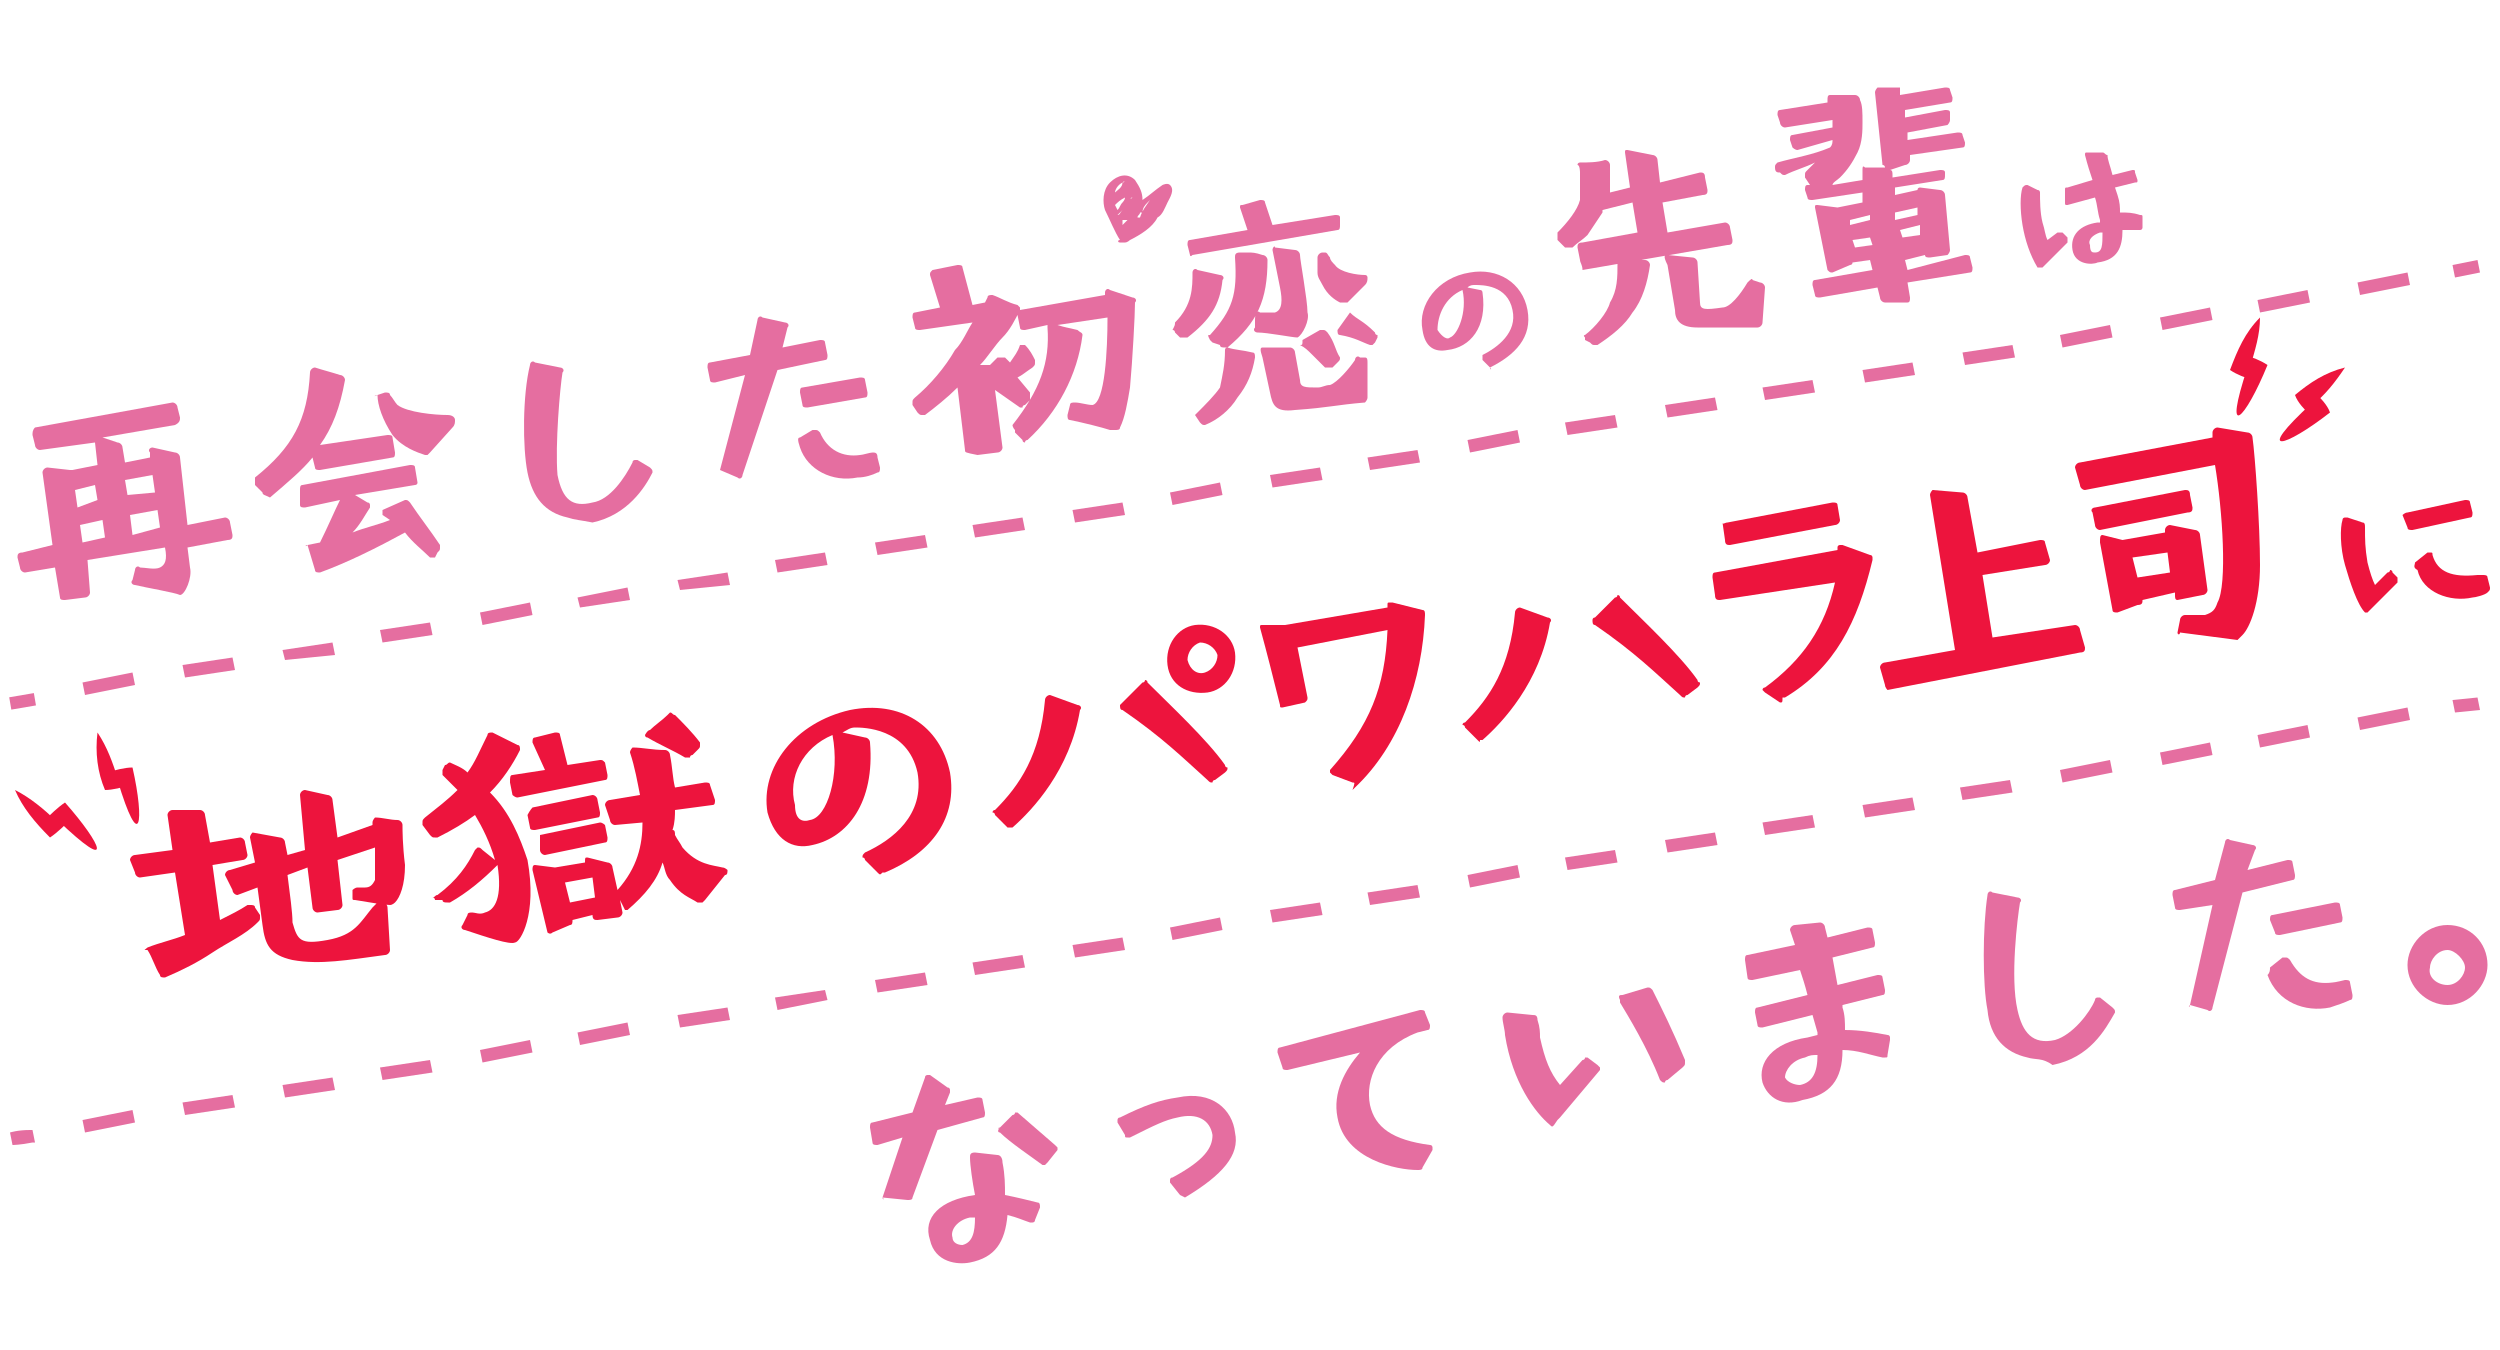 <?xml version="1.0" encoding="utf-8"?>
<!-- Generator: Adobe Illustrator 28.1.0, SVG Export Plug-In . SVG Version: 6.00 Build 0)  -->
<svg version="1.1" id="レイヤー_1" xmlns="http://www.w3.org/2000/svg" xmlns:xlink="http://www.w3.org/1999/xlink" x="0px"
	 y="0px" viewBox="0 0 100 54" style="enable-background:new 0 0 100 54;" xml:space="preserve">
<style type="text/css">
	.st0{fill:#E56EA0;}
	.st1{fill:#ED143D;}
</style>
<g>
	<path class="st0" d="M5.4,23.4c-0.1,0-0.2-0.1-0.1-0.2l0.1-0.4c0-0.1,0.1-0.2,0.2-0.1c0.2,0,0.6,0.1,0.8,0c0.2-0.1,0.3-0.3,0.2-0.8
		l-3.1,0.5l0.1,1.3c0,0.1-0.1,0.2-0.2,0.2L2.6,24c-0.1,0-0.2,0-0.2-0.1l-0.2-1.2l-1.2,0.2c-0.1,0-0.2-0.1-0.2-0.2l-0.1-0.4
		c0-0.1,0-0.2,0.2-0.2l1.2-0.3l-0.4-2.9c0-0.1,0.1-0.2,0.2-0.2l0.9,0.1h0.1l1-0.2l-0.1-0.9l-2.2,0.3c-0.1,0-0.2-0.1-0.2-0.2
		l-0.1-0.4c0-0.1,0-0.2,0.1-0.3l5.5-1c0.1,0,0.2,0.1,0.2,0.2l0.1,0.4c0,0.1,0,0.2-0.2,0.3l-2.9,0.5l0.6,0.2c0.1,0,0.2,0.1,0.2,0.2
		L5,18.5l1-0.2v-0.2c-0.1-0.1,0-0.2,0.1-0.2L7,18.1c0.1,0,0.2,0.1,0.2,0.2L7.5,21L9,20.7c0.1,0,0.2,0.1,0.2,0.2l0.1,0.5
		c0,0.1,0,0.2-0.2,0.2l-1.6,0.3l0.1,0.8c0.1,0.4-0.2,1.1-0.4,1.1C7,23.7,5.8,23.5,5.4,23.4z M3.9,20l-0.1-0.6L3,19.6l0.1,0.7L3.9,20
		z M4.2,21.5l-0.1-0.7L3.2,21l0.1,0.7L4.2,21.5z M6.2,19.7L6.1,19L5,19.2l0.1,0.6L6.2,19.7z M6.4,21.1l-0.1-0.7l-1.1,0.2l0.1,0.8
		L6.4,21.1z"/>
	<path class="st0" d="M10.5,19.7l-0.3-0.3v-0.1c0-0.1,0-0.1,0-0.2c1.5-1.2,2.1-2.3,2.2-4.2c0-0.1,0.1-0.2,0.2-0.2
		c0.3,0.1,0.7,0.2,1,0.3c0.1,0,0.2,0.1,0.2,0.2c-0.2,1.1-0.5,1.9-1,2.6l2.7-0.4c0.1,0,0.2,0,0.2,0.1l0.1,0.6c0,0.1,0,0.2-0.1,0.2
		l-2.9,0.5c-0.1,0-0.2,0-0.2-0.1l-0.1-0.4c-0.4,0.5-1,1-1.7,1.6l0,0C10.6,19.8,10.5,19.8,10.5,19.7z M12.3,21.8l0.5-0.1
		c0.3-0.6,0.6-1.3,0.8-1.7l-1.4,0.3c-0.1,0-0.2,0-0.2-0.1L12,19.6c0-0.1,0-0.2,0.1-0.2l4.3-0.8c0.1,0,0.2,0,0.2,0.1l0.1,0.6
		c0,0.1-0.1,0.1-0.1,0.1l-2.4,0.4l0.5,0.3c0.1,0,0.1,0.1,0.1,0.1v0.1c-0.2,0.3-0.4,0.7-0.7,1c0.5-0.2,1-0.3,1.5-0.5l-0.3-0.2
		c0,0,0,0,0-0.1v-0.1l0.9-0.4l0,0c0.1,0,0.1,0,0.2,0.1c0.4,0.6,0.8,1.1,1.2,1.7v0.1c0,0.1,0,0.1-0.1,0.2l-0.1,0.2h-0.1h-0.1
		c-0.3-0.3-0.7-0.6-1-1c-1.1,0.6-2.3,1.2-3.4,1.6l0,0c-0.1,0-0.2,0-0.2-0.1L12.3,21.8C12.2,21.9,12.2,21.8,12.3,21.8z M15.1,15.8
		l0.3-0.1c0.1,0,0.2,0,0.2,0.1c0.1,0.1,0.2,0.3,0.3,0.4c0.4,0.3,1.5,0.4,2,0.4c0.2,0,0.3,0.1,0.3,0.2c0,0.1,0,0.2-0.1,0.3l-0.9,1
		l-0.1,0.1H17c-0.3-0.1-0.9-0.3-1.3-0.8C15.3,16.8,15.1,16.2,15.1,15.8C14.9,15.9,15,15.8,15.1,15.8z"/>
	<path class="st0" d="M22.7,20.7c-0.9-0.2-1.4-0.8-1.6-1.8c-0.2-1-0.2-3.1,0.1-4.3c0-0.1,0.1-0.2,0.2-0.1l1,0.2
		c0.1,0,0.2,0.1,0.1,0.2c-0.1,0.6-0.3,2.9-0.2,4.1c0.2,1,0.6,1.3,1.4,1.1c0.7-0.1,1.3-1,1.6-1.6c0-0.1,0.1-0.1,0.1-0.1h0.1l0.5,0.3
		c0.1,0.1,0.1,0.1,0.1,0.2c-0.3,0.6-1,1.7-2.4,2C23.2,20.8,23,20.8,22.7,20.7z"/>
	<path class="st0" d="M28.8,18.8l1-3.8l-1.2,0.3c-0.1,0-0.2,0-0.2-0.1l-0.1-0.5c0-0.1,0-0.2,0.1-0.2l1.6-0.3l0.3-1.4
		c0-0.1,0.1-0.2,0.2-0.1l0.9,0.2c0.1,0,0.2,0.1,0.1,0.2l-0.2,0.8l1.5-0.3c0.1,0,0.2,0,0.2,0.1l0.1,0.5c0,0.1,0,0.2-0.1,0.2l-1.9,0.4
		L29.7,19c0,0.1-0.1,0.2-0.2,0.1L28.8,18.8C28.8,18.9,28.8,18.9,28.8,18.8z M32,17.5l0.5-0.3h0.1c0.1,0,0.1,0,0.2,0.1
		c0.3,0.7,0.9,1,1.6,0.9c0.1,0,0.4-0.1,0.5-0.1l0,0c0.1,0,0.2,0,0.2,0.2l0.1,0.4c0,0.1,0,0.2-0.1,0.2c-0.2,0.1-0.5,0.2-0.8,0.2
		c-1,0.2-2-0.3-2.3-1.2l0,0C31.9,17.6,31.9,17.5,32,17.5z M32.1,15.5l2.3-0.4c0.1,0,0.2,0,0.2,0.1l0.1,0.5c0,0.1,0,0.2-0.1,0.2
		l-2.3,0.4c-0.1,0-0.2,0-0.2-0.1L32,15.7C32,15.6,32,15.5,32.1,15.5z"/>
	<path class="st0" d="M38.6,18l-0.3-2.5c-0.4,0.4-0.9,0.8-1.3,1.1c0,0,0,0-0.1,0c-0.1,0-0.1,0-0.2-0.1l-0.2-0.3c0,0,0,0,0-0.1
		s0-0.1,0.1-0.2c0.6-0.5,1.2-1.2,1.6-1.9c0.3-0.3,0.5-0.8,0.7-1.1l0,0l-2.1,0.3c-0.1,0-0.2,0-0.2-0.1l-0.1-0.4c0-0.1,0-0.2,0.1-0.2
		l1-0.2L37.2,11l0,0c0-0.1,0-0.1,0.1-0.2l1-0.2c0.1,0,0.2,0,0.2,0.1l0.4,1.5l0.5-0.1l0.1-0.2c0-0.1,0.1-0.1,0.2-0.1
		c0.3,0.1,0.6,0.3,1,0.4l0.1,0.1v0.1c-0.2,0.4-0.4,0.8-0.7,1.1c-0.3,0.3-0.6,0.8-0.9,1.1h0.3h0.1l0.3-0.3h0.1c0.1,0,0.1,0,0.2,0
		l0.2,0.2c0.2-0.3,0.3-0.4,0.4-0.7c0,0,0,0,0.1,0h0.1c0.2,0.2,0.3,0.4,0.4,0.6c0,0,0,0,0,0.1c0,0.1,0,0.1-0.1,0.2
		c-0.3,0.2-0.4,0.3-0.6,0.4l0.5,0.6V16V16l-0.2,0.2c0,0-0.1,0-0.1,0.1h-0.1l-1-0.7l0.3,2.3c0,0.1-0.1,0.2-0.2,0.2l-0.8,0.1
		C38.6,18.1,38.6,18.1,38.6,18z M40.5,17c1.1-1.4,1.5-2.5,1.4-3.9V13L41,13.2c-0.1,0-0.2,0-0.2-0.1l-0.1-0.5c0-0.1,0-0.2,0.1-0.2
		l3.4-0.6v-0.1c0-0.1,0.1-0.2,0.2-0.1l0.9,0.3c0.1,0,0.2,0.1,0.1,0.2c0,0.5-0.1,2.3-0.2,3.4c-0.1,0.6-0.2,1.2-0.4,1.6
		c0,0.1-0.1,0.1-0.2,0.1s-0.1,0-0.2,0c-0.3-0.1-1.1-0.3-1.6-0.4c-0.1,0-0.1-0.1-0.1-0.2l0.1-0.4c0-0.1,0.1-0.1,0.2-0.1
		c0.2,0,0.5,0.1,0.7,0.1c0.5-0.1,0.6-2.2,0.6-3.5l-2,0.3c0.3,0.1,0.4,0.1,0.8,0.2c0.1,0.1,0.2,0.1,0.2,0.2c-0.2,1.6-1,3.1-2.2,4.2
		c0,0-0.1,0-0.1,0.1c0,0-0.1,0-0.1-0.1l-0.3-0.3c0,0,0,0,0-0.1C40.5,17.1,40.5,17,40.5,17z"/>
	<path class="st0" d="M47,12.9c0.7-0.7,0.7-1.4,0.7-2c0-0.1,0.1-0.2,0.2-0.1l0.9,0.2c0.1,0,0.2,0.1,0.1,0.2c-0.1,1-0.5,1.6-1.4,2.3
		c0,0,0,0-0.1,0c-0.1,0-0.1,0-0.2,0L47,13.3c0,0,0-0.1-0.1-0.1C47,13,47,13,47,12.9z M47.6,10.2l-0.1-0.4c0-0.1,0-0.2,0.1-0.2
		l2.3-0.4l-0.3-0.9l0,0c0-0.1,0-0.1,0.1-0.1L50.4,8c0.1,0,0.2,0,0.2,0.1l0.3,0.9l2.5-0.4c0.1,0,0.2,0,0.2,0.1L53.6,9
		c0,0.1,0,0.2-0.1,0.2l-5.8,1C47.6,10.3,47.6,10.2,47.6,10.2z M47.9,16.5c0.3-0.3,0.7-0.7,0.9-1C48.9,15,49,14.6,49,14
		c0-0.1,0.1-0.1,0.1-0.1c0.3,0.1,0.6,0.1,1,0.2c0.1,0,0.1,0.1,0.1,0.2c-0.1,0.6-0.3,1.1-0.7,1.6c-0.3,0.5-0.8,0.9-1.3,1.1l0,0
		c-0.1,0-0.1,0-0.2-0.1l-0.2-0.3l0,0C47.8,16.6,47.8,16.6,47.9,16.5z M48.4,13.4c0.9-1,1.1-1.6,1-3.1c0-0.1,0-0.2,0.2-0.2h0.3
		c0.2,0,0.3,0,0.6,0.1c0.1,0,0.2,0.1,0.2,0.2c0,1.6-0.4,2.5-1.6,3.5h-0.1c-0.1,0-0.2,0-0.2-0.1l-0.3-0.1l-0.1-0.1
		C48.3,13.4,48.3,13.4,48.4,13.4z M50.4,12.5c0.2,0,0.4,0,0.6,0c0.3-0.1,0.3-0.5,0.2-1L50.9,10c0-0.1,0.1-0.2,0.1-0.1l0.8,0.1
		c0.1,0,0.2,0.1,0.2,0.2c0,0.2,0.3,1.8,0.3,2.3c0.1,0.3-0.2,0.9-0.4,1c-0.2,0-1.2-0.2-1.6-0.2c-0.1,0-0.2-0.1-0.1-0.2v-0.3
		C50.2,12.5,50.3,12.4,50.4,12.5z M50.5,13.9h1.1c0.1,0,0.2,0.1,0.2,0.2l0.2,1.1c0,0.3,0.2,0.3,0.7,0.3c0.2,0,0.3-0.1,0.5-0.1
		c0.3-0.1,0.8-0.7,1-1c0-0.1,0.1-0.2,0.2-0.1h0.2c0.1,0,0.1,0.1,0.1,0.2v1.4c0,0.1-0.1,0.2-0.1,0.2c-1.2,0.1-1.4,0.2-2.8,0.3
		c-0.8,0.1-0.9-0.2-1-0.7l-0.3-1.4C50.4,14,50.4,13.9,50.5,13.9z M52.1,13.6l0.7-0.4c0,0,0,0,0.1,0c0.1,0,0.1,0,0.2,0.1
		c0.3,0.4,0.3,0.7,0.5,1l0,0c0,0.1,0,0.1-0.1,0.2l-0.2,0.2h-0.1c-0.1,0-0.1,0-0.2,0l-0.2-0.2c-0.1-0.1-0.2-0.2-0.3-0.3
		c-0.2-0.2-0.3-0.3-0.5-0.4C52.1,13.8,52.1,13.8,52.1,13.6C52.1,13.7,52.1,13.6,52.1,13.6z M52.7,10.3c0-0.1,0.1-0.2,0.2-0.2H53
		c0.1,0,0.1,0.1,0.2,0.2c0,0.1,0.1,0.2,0.2,0.3c0.2,0.3,0.9,0.4,1.2,0.4c0.1,0,0.1,0.1,0.1,0.1c0,0.1,0,0.2-0.1,0.3l-0.7,0.7h-0.1
		c-0.1,0-0.1,0-0.2,0c-0.2-0.1-0.5-0.3-0.7-0.7c-0.1-0.2-0.2-0.3-0.2-0.5C52.7,10.7,52.7,10.4,52.7,10.3z M54,12.5L54,12.5
		c0.3,0.3,0.5,0.3,1,0.8c0,0,0,0.1,0.1,0.1v0.1l-0.1,0.2l-0.1,0.1h-0.1c-0.3-0.1-0.6-0.3-1.2-0.4c-0.1,0-0.1-0.1-0.1-0.2L54,12.5
		C54,12.6,54,12.6,54,12.5z"/>
	<path class="st0" d="M59.6,14.7l-0.3-0.3c0,0,0,0,0-0.1v-0.1c0.6-0.3,1.4-0.9,1.2-1.8c-0.2-1-1.2-1-1.5-1c-0.1,0-0.2,0-0.3,0.1
		l0.5,0.1c0.1,0,0.1,0.1,0.1,0.1c0.2,1.4-0.5,2.2-1.4,2.3c-0.5,0.1-0.9-0.1-1-0.8c-0.2-1,0.6-2.1,1.9-2.3c1.1-0.2,2.1,0.4,2.3,1.5
		S60.6,14.2,59.6,14.7C59.7,14.7,59.7,14.7,59.6,14.7C59.7,14.8,59.6,14.8,59.6,14.7z M58,13.5c0.3-0.1,0.7-1,0.5-1.9l0,0
		c-0.7,0.3-1,1-1,1.6C57.7,13.5,57.9,13.6,58,13.5z"/>
	<path class="st0" d="M63.2,10.4l-0.1-0.5c0-0.1,0-0.2,0.2-0.2l2.2-0.4l-0.2-1.2l-1.2,0.3v0.1c-0.2,0.3-0.4,0.6-0.6,0.9
		c-0.2,0.2-0.4,0.3-0.6,0.5c0,0,0,0-0.1,0c-0.1,0-0.1,0-0.2,0l-0.3-0.3V9.4V9.3c0.4-0.4,0.8-0.9,0.9-1.3c0-0.3,0-0.5,0-0.8
		c0-0.1,0-0.3,0-0.3s0-0.3-0.1-0.3l0,0c0-0.1,0.1-0.1,0.1-0.1c0.3,0,0.7,0,1-0.1c0.1,0,0.2,0.1,0.2,0.2c0,0.3,0,0.6,0,1v0.1l0.8-0.2
		L65,6.1C65,6,65,6,65.1,6l1,0.2c0.1,0,0.2,0.1,0.2,0.2l0.1,0.9L68,6.9c0.1,0,0.2,0,0.2,0.2l0.1,0.5c0,0.1,0,0.2-0.2,0.2l-1.6,0.3
		l0.2,1.2l2.3-0.4c0.1,0,0.2,0.1,0.2,0.2l0.1,0.5c0,0.1,0,0.2-0.2,0.2l-5.8,1C63.3,10.6,63.2,10.5,63.2,10.4z M63.4,13.4
		c0.4-0.3,0.9-0.9,1-1.3c0.3-0.5,0.3-1,0.3-1.6c0-0.1,0.1-0.2,0.2-0.2c0.3,0,0.6,0.1,0.9,0.1c0.1,0,0.2,0.1,0.2,0.2
		c-0.1,0.7-0.3,1.4-0.7,1.9c-0.3,0.5-0.8,0.9-1.4,1.3c0,0,0,0-0.1,0c-0.1,0-0.1,0-0.2-0.1l-0.2-0.1v-0.1
		C63.3,13.4,63.4,13.4,63.4,13.4z M66.7,10.2l1,0.1c0.1,0,0.2,0.1,0.2,0.2l0.1,1.6c0,0.3,0.2,0.3,0.9,0.2c0.3,0,0.7-0.5,1-1
		c0.1-0.1,0.2-0.2,0.2-0.1l0.3,0.1c0.1,0,0.2,0.1,0.2,0.2l-0.1,1.4c0,0.1-0.1,0.2-0.2,0.2c-0.3,0-1.4,0-2.4,0
		c-0.7,0-0.9-0.3-0.9-0.7l-0.3-1.8C66.5,10.2,66.6,10.2,66.7,10.2z"/>
	<path class="st0" d="M75.2,11.9l-0.1-0.4l-2.3,0.4c-0.1,0-0.2,0-0.2-0.1l-0.1-0.4c0-0.1,0-0.2,0.1-0.2l2.3-0.4l-0.1-0.4l-0.7,0.1
		c0,0.1-0.1,0.1-0.1,0.1l-0.7,0.3l0,0c-0.1,0-0.1,0-0.2-0.1l-0.5-2.5c0-0.1,0-0.1,0.1-0.1l0.8,0.1l1-0.2V7.7l-2,0.3
		c-0.1,0-0.2,0-0.2-0.1l-0.1-0.3c0-0.1,0-0.2,0.1-0.2h0.1l-0.2-0.3c0,0,0,0,0-0.1s0-0.1,0.1-0.2s0.2-0.2,0.3-0.3
		c-0.4,0.2-0.8,0.3-1.2,0.5l0,0c-0.1,0-0.1,0-0.2-0.1C71.1,6.9,71,6.9,71,6.7l0,0c0-0.1,0-0.1,0.1-0.2c0.7-0.2,1.4-0.3,2.1-0.6
		c0.1-0.1,0.1-0.2,0.1-0.3L71.9,6c-0.1,0-0.2-0.1-0.2-0.1l-0.1-0.3c0-0.1,0-0.2,0.1-0.2l1.6-0.3c0-0.1,0-0.3,0-0.3l-1.9,0.3
		c-0.1,0-0.2-0.1-0.2-0.2l-0.1-0.3c0-0.1,0-0.2,0.1-0.2l1.9-0.3L73.1,4c0-0.1,0-0.2,0.1-0.2h1c0.1,0,0.2,0.1,0.2,0.2
		c0.1,0.2,0.1,0.5,0.1,0.9c0,0.3,0,0.8-0.2,1.2c-0.2,0.4-0.4,0.7-0.7,1c-0.1,0.1-0.3,0.2-0.3,0.3l1.2-0.2V6.8c0-0.1,0-0.2,0.1-0.1
		h0.8c0,0,0-0.1-0.1-0.1l-0.3-2.9c0-0.1,0.1-0.2,0.1-0.2h0.9C76,3.5,76,3.6,76,3.7v0.1l1.8-0.3c0.1,0,0.2,0,0.2,0.1l0.1,0.3
		c0,0.1,0,0.2-0.1,0.2l-1.8,0.3v0.3l1.6-0.3c0.1,0,0.2,0,0.2,0.1L78,4.8C78,4.9,77.9,5,77.9,5l-1.6,0.3v0.3l2-0.3
		c0.1,0,0.2,0,0.2,0.1l0.1,0.3c0,0.1,0,0.2-0.1,0.2l-2.1,0.3v0.2c0,0.1-0.1,0.2-0.2,0.2l-0.6,0.2c0.1,0,0.1,0.1,0.1,0.2v0.1l1.9-0.3
		c0.1,0,0.2,0,0.2,0.1L77.8,7c0,0.1,0,0.2-0.1,0.2l-1.9,0.3v0.3l0.9-0.2l0,0c0-0.1,0.1-0.1,0.1-0.1l0.8,0.1c0.1,0,0.2,0.1,0.2,0.2
		l0.2,2.2c0,0.1-0.1,0.2-0.1,0.2l-0.7,0.1c-0.1,0-0.2,0-0.2-0.1l-0.8,0.2l0.1,0.4l2.3-0.6c0.1,0,0.2,0,0.2,0.1l0.1,0.4
		c0,0.1,0,0.2-0.1,0.2l-2.5,0.4l0.1,0.6c0,0.1,0,0.2-0.1,0.2h-0.9C75.3,12.1,75.2,12,75.2,11.9z M74,9l0.8-0.2V8.6L74,8.8V9z
		 M74.2,9.9l0.7-0.1l-0.1-0.3l-0.7,0.1L74.2,9.9z M76.7,8.6V8.3l-0.9,0.2v0.3L76.7,8.6z M76.8,9.4V9L76,9.2l0.1,0.3L76.8,9.4z"/>
	<path class="st0" d="M80.9,7.5C80.9,7.4,80.9,7.4,80.9,7.5C81,7.4,81,7.4,81.1,7.4l0.4,0.2c0.1,0,0.1,0.1,0.1,0.1
		c0,0.3,0,0.8,0.1,1.2c0.1,0.3,0.1,0.5,0.2,0.7l0.4-0.3h0.1h0.1l0.2,0.2v0.1v0.1l-1,1c0,0,0,0-0.1,0h-0.1C81.2,10.2,81,9.6,80.9,9
		C80.8,8.4,80.8,7.8,80.9,7.5z M82.9,10c-0.1-0.6,0.3-1,1-1.1H84V8.8c-0.1-0.3-0.1-0.6-0.2-0.9l-1.1,0.3c-0.1,0-0.1,0-0.1-0.1V7.6
		c0-0.1,0-0.1,0.1-0.1l1-0.3c-0.1-0.3-0.2-0.6-0.3-1l0,0c0-0.1,0-0.1,0.1-0.1h0.6c0.1,0,0.1,0.1,0.2,0.1c0,0.2,0.1,0.4,0.2,0.8
		l0.8-0.2c0.1,0,0.1,0,0.1,0.1l0.1,0.3c0,0.1,0,0.1-0.1,0.1l-0.8,0.2l0.1,0.3c0.1,0.3,0.1,0.5,0.1,0.7c0.3,0,0.5,0,0.8,0.1
		c0.1,0,0.1,0,0.1,0.1c0,0,0,0,0,0.1v0.3c0,0,0,0.1-0.1,0.1c0,0,0,0-0.1,0c-0.2,0-0.4,0-0.6,0c0,0.7-0.2,1.2-1,1.3
		C83.7,10.6,83,10.6,82.9,10z M83.8,10.1c0.3,0,0.3-0.3,0.3-0.8H84c-0.3,0.1-0.5,0.3-0.4,0.5C83.6,10.1,83.7,10.1,83.8,10.1z"/>
</g>
<path class="st1" d="M5.9,37.9c0.5-0.2,1-0.3,1.5-0.5l-0.4-2.5l-1.4,0.2c-0.1,0-0.2-0.1-0.2-0.2l-0.2-0.5c0-0.1,0.1-0.2,0.2-0.2
	L6.9,34l-0.2-1.4c0-0.1,0.1-0.2,0.2-0.2h1.1c0.1,0,0.2,0.1,0.2,0.2l0.2,1.1l1.2-0.2c0.1,0,0.2,0.1,0.2,0.2l0.1,0.5
	c0,0.1-0.1,0.2-0.2,0.2l-1.2,0.2l0.3,2.2c0.4-0.2,0.8-0.4,1.1-0.6c0,0,0,0,0.1,0c0.1,0,0.2,0,0.2,0.1l0.2,0.3v0.1
	c0,0.1,0,0.1-0.1,0.2c-0.5,0.5-1.2,0.8-1.8,1.2c-0.6,0.4-1.2,0.7-1.9,1l0,0c-0.1,0-0.2,0-0.2-0.1c-0.2-0.3-0.3-0.7-0.5-1l0,0
	C5.7,38,5.8,38,5.9,37.9z M11.7,38.4c-0.9-0.2-1.1-0.6-1.2-1.4l-0.2-1.5l-0.8,0.3l0,0c-0.1,0-0.2-0.1-0.2-0.2L9,35l0,0
	c0-0.1,0.1-0.2,0.2-0.2l1-0.3L10,33.5c0-0.1,0.1-0.2,0.1-0.2l1.1,0.2c0.1,0,0.2,0.1,0.2,0.2l0.1,0.5l0.7-0.2l-0.2-2.2
	c0-0.1,0.1-0.2,0.2-0.2l0.9,0.2c0.1,0,0.2,0.1,0.2,0.2l0.2,1.5l1.4-0.5v-0.1c0-0.1,0.1-0.2,0.1-0.2c0.3,0,0.6,0.1,0.9,0.1
	c0.1,0,0.2,0.1,0.2,0.2c0,0.2,0,0.8,0.1,1.6c0,0.8-0.2,1.3-0.4,1.5c0,0-0.1,0.1-0.2,0.1c-0.2,0-0.8-0.1-1.4-0.2
	c-0.1,0-0.1,0-0.1-0.1v-0.1c0-0.1,0-0.1,0-0.2c0,0,0.1-0.1,0.2-0.1c0.1,0,0.2,0,0.3,0c0.2,0,0.3-0.1,0.4-0.3c0-0.3,0-0.8,0-1.3
	l-1.5,0.5l0.2,1.8c0,0.1-0.1,0.2-0.2,0.2l-0.8,0.1c-0.1,0-0.2-0.1-0.2-0.2l-0.2-1.6L11.5,35c0.1,0.8,0.2,1.5,0.2,1.9
	c0.2,0.7,0.3,0.9,1.4,0.7c1.1-0.2,1.3-0.7,1.8-1.3c0.1-0.1,0.2-0.2,0.2-0.2h0.2c0.1,0,0.2,0.1,0.2,0.2l0.1,1.7
	c0,0.1-0.1,0.2-0.2,0.2C13.9,38.4,12.8,38.6,11.7,38.4z"/>
<path class="st1" d="M17.5,35.8c0.8-0.6,1.2-1.2,1.5-1.8l0.1-0.1c0.1,0,0.1,0,0.2,0.1l0.5,0.4c-0.2-0.7-0.5-1.3-0.8-1.8
	c-0.4,0.3-0.9,0.6-1.5,0.9h-0.1c-0.1,0-0.1,0-0.2-0.1L16.9,33c0,0,0,0,0-0.1c0-0.1,0-0.1,0.1-0.2c0.5-0.4,0.9-0.7,1.3-1.1
	c-0.2-0.2-0.5-0.5-0.5-0.5l-0.1-0.1c0-0.1,0-0.1,0-0.2l0.1-0.2c0.1,0,0.1-0.1,0.2-0.1H18c0.2,0.1,0.5,0.2,0.7,0.4
	c0.3-0.4,0.5-0.9,0.8-1.5c0-0.1,0.1-0.1,0.2-0.1l1,0.5c0.1,0,0.1,0.1,0.1,0.2c-0.3,0.6-0.7,1.2-1.2,1.7c0.8,0.8,1.2,1.8,1.5,2.7
	c0.4,2.2-0.3,3.3-0.5,3.3c-0.2,0.1-1.1-0.2-2-0.5c-0.1,0-0.2-0.1-0.1-0.2l0.2-0.4c0-0.1,0.1-0.1,0.2-0.1s0.3,0.1,0.5,0
	c0.4-0.1,0.7-0.6,0.5-1.9c-0.6,0.6-1.2,1.1-1.9,1.5c0,0,0,0-0.1,0c-0.1,0-0.2,0-0.2-0.1L17.4,36c0,0,0-0.1-0.1-0.1
	C17.4,35.9,17.4,35.8,17.5,35.8z M20.5,31l1.3-0.2l-0.5-1.1c0-0.1,0-0.2,0.1-0.2l0.8-0.2c0.1,0,0.2,0,0.2,0.1l0.3,1.2l1.3-0.2
	c0.1,0,0.1,0,0.2,0.1l0.1,0.5c0,0.1,0,0.2-0.1,0.2l-3.5,0.7c-0.1,0-0.2-0.1-0.2-0.1l-0.1-0.5C20.4,31.1,20.4,31,20.5,31z M21.3,32.3
	l2.4-0.5c0.1,0,0.2,0.1,0.2,0.2l0.1,0.5c0,0.1,0,0.2-0.1,0.2l-2.5,0.5c-0.1,0-0.2,0-0.2-0.1l-0.1-0.5C21.2,32.4,21.3,32.3,21.3,32.3
	z M21.9,37.3l-0.6-2.5c0-0.1,0-0.2,0.1-0.2l0.8,0.1l1.2-0.2l0,0c0-0.2,0-0.2,0.1-0.2l0.8,0.2c0.1,0,0.2,0.1,0.2,0.2l0.2,0.9
	c0.8-0.9,1-1.8,1-2.7L24.6,33c-0.1,0-0.2-0.1-0.2-0.2l-0.2-0.6c0-0.1,0.1-0.2,0.2-0.2l1.2-0.2c-0.1-0.5-0.2-1.1-0.4-1.7
	c0-0.1,0.1-0.2,0.1-0.2c0.4,0,0.8,0.1,1.3,0.1c0.1,0,0.2,0.1,0.2,0.2c0.1,0.5,0.1,0.9,0.2,1.3l1.2-0.2c0.1,0,0.2,0,0.2,0.1l0.2,0.6
	c0,0.1,0,0.2-0.1,0.2L27,32.4c0,0.2,0,0.5-0.1,0.8c0.1,0,0.1,0.1,0.1,0.2c0.1,0.2,0.2,0.3,0.3,0.5c0.6,0.7,1.2,0.7,1.6,0.8
	c0.1,0,0.2,0.1,0.2,0.1c0,0.1,0,0.2-0.1,0.2l-0.8,1l-0.1,0.1c0,0-0.1,0-0.2,0c-0.3-0.2-0.7-0.3-1.1-0.9c-0.2-0.2-0.2-0.5-0.3-0.7
	c-0.2,0.7-0.7,1.3-1.4,1.9c0,0,0,0-0.1,0H25L24.8,36l0.1,0.5c0,0.1-0.1,0.2-0.2,0.2l-0.8,0.1l0,0c-0.1,0-0.2,0-0.2-0.2l-0.8,0.2
	c0,0.1,0,0.2-0.1,0.2l-0.7,0.3l0,0C22,37.4,21.9,37.3,21.9,37.3z M21.6,33.4l2.4-0.5c0.1,0,0.2,0.1,0.2,0.1l0.1,0.5
	c0,0.1,0,0.2-0.1,0.2l-2.4,0.5c-0.1,0-0.2-0.1-0.2-0.2V33.4C21.4,33.6,21.5,33.5,21.6,33.4z M22.8,36.1l1-0.2l-0.1-0.8l-1.1,0.2
	L22.8,36.1z M26,29.2c0.2-0.2,0.5-0.4,0.7-0.6l0.1-0.1c0.1,0,0.1,0.1,0.2,0.1c0.3,0.3,0.7,0.7,1,1.1v0.1c0,0.1,0,0.1-0.1,0.2
	l-0.2,0.2c0,0-0.1,0-0.1,0.1c0,0-0.1,0-0.2,0c-0.5-0.3-1-0.5-1.5-0.8c-0.1,0-0.1-0.1-0.1-0.1S25.9,29.2,26,29.2z"/>
<path class="st1" d="M35.1,34.9l-0.5-0.5c0,0,0-0.1-0.1-0.1c0-0.1,0-0.1,0.1-0.2c1.1-0.5,2.4-1.5,2.1-3.2c-0.4-1.8-2.2-1.8-2.5-1.8
	c-0.2,0-0.3,0.1-0.5,0.2l0.9,0.2c0.1,0,0.2,0.1,0.2,0.2c0.2,2.4-0.9,3.8-2.3,4.1c-0.8,0.2-1.5-0.2-1.8-1.3c-0.3-1.8,1.1-3.6,3.3-4.1
	c2-0.4,3.6,0.6,4,2.5c0.3,1.8-0.7,3.2-2.6,4h-0.1C35.2,35,35.2,35,35.1,34.9z M32.4,32.8c0.7-0.1,1.2-1.8,0.9-3.4l0,0
	c-1.2,0.5-1.8,1.7-1.5,2.8C31.8,32.8,32.1,32.9,32.4,32.8z"/>
<path class="st1" d="M75.4,27.4l-0.2-0.7c0-0.1,0.1-0.2,0.2-0.2l2.8-0.5l-1-6.2c0-0.1,0.1-0.2,0.1-0.2l1.2,0.1
	c0.1,0,0.2,0.1,0.2,0.2l0.4,2.2l2.5-0.5c0.1,0,0.2,0,0.2,0.1l0.2,0.7c0,0.1-0.1,0.2-0.2,0.2L79.3,23l0.4,2.5L83,25
	c0.1,0,0.2,0.1,0.2,0.2l0.2,0.7c0,0.1,0,0.2-0.2,0.2l-7.7,1.5C75.5,27.6,75.4,27.5,75.4,27.4z"/>
<path class="st1" d="M87.1,25.3l0.1-0.5c0-0.1,0.1-0.2,0.2-0.2c0.2,0,0.5,0,0.8,0c0.3-0.1,0.4-0.2,0.5-0.5c0.4-0.7,0.2-3.7-0.1-5.5
	l-5.2,1c-0.1,0-0.2-0.1-0.2-0.2l-0.2-0.7c0-0.1,0.1-0.2,0.2-0.2l5.3-1v-0.2c0-0.1,0.1-0.2,0.2-0.2l1.2,0.2c0.1,0,0.2,0.1,0.2,0.2
	c0.1,0.7,0.3,3.5,0.3,5.1c0,1.5-0.4,2.5-0.7,2.8c-0.1,0.1-0.2,0.2-0.2,0.2l-2.3-0.3C87.2,25.4,87.1,25.4,87.1,25.3z M83.8,20.3
	l3.6-0.7c0.1,0,0.2,0,0.2,0.2l0.1,0.5c0,0.1,0,0.2-0.2,0.2L84,21.2c-0.1,0-0.2-0.1-0.2-0.2l-0.1-0.5C83.6,20.4,83.7,20.3,83.8,20.3z
	 M84.1,21.4l0.8,0.2l1.7-0.3v-0.1c0-0.1,0.1-0.2,0.2-0.2l1,0.2c0.1,0,0.2,0.1,0.2,0.2l0.3,2.2c0,0.1-0.1,0.2-0.2,0.2l-1,0.2
	C87,24,87,23.9,87,23.8v-0.1L85.7,24V24c0,0.1,0,0.2-0.2,0.2l-0.8,0.3l0,0c-0.1,0-0.2,0-0.2-0.1L84,21.7C84,21.5,84,21.4,84.1,21.4z
	 M86.8,22.9l-0.1-0.8l-1.4,0.2l0.2,0.8L86.8,22.9z"/>
<path class="st1" d="M94.6,24.5c-0.3-0.3-0.6-1.2-0.8-1.9c-0.2-0.7-0.2-1.5-0.1-1.8c0-0.1,0.1-0.1,0.1-0.1h0.1l0.6,0.2
	c0.1,0,0.1,0.1,0.1,0.2c0,0.5,0,0.8,0.1,1.4c0.1,0.4,0.2,0.7,0.3,0.9l0.5-0.5c0,0,0.1,0,0.1-0.1c0,0,0.1,0,0.1,0.1l0.2,0.2v0.1v0.1
	l-1.2,1.2L94.6,24.5L94.6,24.5z M96.3,20.5l2.3-0.5c0.1,0,0.2,0,0.2,0.1l0.1,0.4c0,0.1,0,0.2-0.1,0.2l-2.3,0.5c-0.1,0-0.2,0-0.2-0.1
	l-0.2-0.5C96.1,20.6,96.2,20.5,96.3,20.5z M96.6,22.5l0.5-0.4h0.1c0.1,0,0.1,0,0.1,0.1c0.2,0.7,0.8,0.9,1.8,0.8h0.2
	c0.1,0,0.2,0,0.2,0.1l0.1,0.4c0,0.1,0,0.1-0.1,0.2c-0.1,0.1-0.5,0.2-0.6,0.2c-0.9,0.2-2-0.2-2.2-1.1C96.5,22.7,96.6,22.6,96.6,22.5z
	"/>
<g>
	<path class="st0" d="M35.3,47.9L35.3,47.9l0.8-2.4l-1,0.3c-0.1,0-0.2,0-0.2-0.1l-0.1-0.6c0-0.1,0-0.2,0.1-0.2l1.6-0.4l0.5-1.4
		c0-0.1,0.1-0.1,0.1-0.1h0.1l0.7,0.5c0.1,0,0.1,0.1,0.1,0.1v0.1l-0.2,0.5l1.3-0.3c0.1,0,0.2,0,0.2,0.1l0.1,0.5c0,0.1,0,0.2-0.1,0.2
		l-1.8,0.5l-1,2.7c0,0.1-0.1,0.1-0.2,0.1L35.3,47.9C35.4,48,35.3,48,35.3,47.9z M39,47.8c-0.1-0.5-0.2-1.2-0.2-1.5
		c0-0.1,0-0.2,0.2-0.2l0.9,0.1c0.1,0,0.2,0.1,0.2,0.3c0.1,0.5,0.1,0.9,0.1,1.3c0.5,0.1,0.9,0.2,1.3,0.3c0.1,0,0.1,0.1,0.1,0.2
		l-0.2,0.5c0,0.1-0.1,0.1-0.1,0.1h-0.1c-0.3-0.1-0.5-0.2-0.9-0.3c-0.1,1.1-0.5,1.7-1.5,1.9c-0.5,0.1-1.4,0-1.6-0.9
		C36.9,48.7,37.6,48,39,47.8z M38.5,49.8c0.4-0.1,0.5-0.5,0.5-1.1h-0.2c-0.5,0.1-0.8,0.5-0.7,0.8C38.1,49.7,38.3,49.8,38.5,49.8z
		 M40,45.1l0.5-0.5c0,0,0.1,0,0.1-0.1h0.1l1.5,1.3l0.1,0.1v0.1l-0.4,0.5l-0.1,0.1h-0.1c-0.4-0.3-1.3-0.9-1.7-1.3
		C39.9,45.3,39.9,45.2,40,45.1C39.9,45.2,39.9,45.1,40,45.1z"/>
	<path class="st0" d="M47.2,47.8l-0.4-0.5v-0.1c0,0,0-0.1,0.1-0.1c1.3-0.7,1.6-1.2,1.6-1.7c-0.1-0.6-0.6-0.9-1.4-0.7
		c-0.5,0.1-0.9,0.3-1.9,0.8c0,0,0,0-0.1,0s-0.1,0-0.1-0.1l-0.3-0.5c0,0,0,0,0-0.1c0,0,0-0.1,0.1-0.1c1-0.5,1.6-0.7,2.3-0.8
		c1.4-0.3,2.2,0.5,2.3,1.4c0.2,0.9-0.5,1.7-2,2.6L47.2,47.8C47.3,47.8,47.3,47.8,47.2,47.8z"/>
	<path class="st0" d="M53.5,44.7c-0.2-1,0.3-1.9,0.9-2.6l-2.9,0.7l0,0c-0.1,0-0.2,0-0.2-0.1l-0.2-0.6l0,0c0-0.1,0-0.2,0.1-0.2
		l5.6-1.5l0,0c0.1,0,0.2,0,0.2,0.1l0.2,0.5c0,0.1,0,0.2-0.1,0.2l-0.4,0.1c-1.6,0.6-2.1,1.9-1.9,2.9c0.2,0.9,0.9,1.4,2.4,1.6
		c0.1,0,0.1,0.1,0.1,0.1V46l-0.4,0.7c0,0.1-0.1,0.1-0.2,0.1C55.9,46.8,53.8,46.4,53.5,44.7z"/>
	<path class="st0" d="M62,45c-0.6-0.5-1.5-1.7-1.8-3.6c0-0.2-0.1-0.5-0.1-0.7c0-0.1,0.1-0.2,0.2-0.2l1,0.1c0.1,0,0.2,0,0.2,0.2
		c0.1,0.3,0.1,0.5,0.1,0.7c0.2,0.9,0.4,1.4,0.8,1.9l0.9-1c0,0,0.1,0,0.1-0.1h0.1l0.4,0.3l0.1,0.1v0.1l-1.6,1.9l-0.1,0.1
		C62.1,45.1,62.1,45.1,62,45z M64.9,39.8l1-0.3l0,0c0.1,0,0.1,0,0.2,0.1c0.4,0.8,0.8,1.6,1.3,2.8c0,0,0,0,0,0.1s0,0.1-0.1,0.2
		l-0.6,0.5c0,0-0.1,0-0.1,0.1c-0.1,0-0.1,0-0.2-0.1c-0.5-1.3-1.3-2.6-1.6-3.1v-0.1C64.7,39.8,64.8,39.8,64.9,39.8z"/>
	<path class="st0" d="M70.5,43.3c-0.2-0.8,0.4-1.6,1.8-1.8l0.4-0.1v-0.1l-0.2-0.7l-2,0.5c-0.1,0-0.2,0-0.2-0.1l-0.1-0.5
		c0-0.1,0-0.2,0.1-0.2l2-0.5c-0.1-0.4-0.2-0.7-0.3-1l-1.9,0.4c-0.1,0-0.2,0-0.2-0.1l-0.1-0.7c0-0.1,0-0.2,0.1-0.2l1.9-0.4l-0.2-0.6
		l0,0c0-0.1,0.1-0.2,0.2-0.2l1-0.1c0.1,0,0.2,0.1,0.2,0.2l0.1,0.4l1.6-0.4c0.1,0,0.2,0,0.2,0.1l0.1,0.5c0,0.1,0,0.2-0.1,0.2
		l-1.6,0.4l0.2,1.1l1.6-0.4c0.1,0,0.2,0,0.2,0.1l0.1,0.5c0,0.1,0,0.2-0.1,0.2l-1.6,0.4v0.1c0.1,0.3,0.1,0.6,0.1,0.9
		c0.6,0,1.2,0.1,1.7,0.2c0.1,0,0.1,0.1,0.1,0.1v0.1l-0.1,0.6c0,0.1,0,0.1-0.1,0.1h-0.1c-0.5-0.1-1-0.3-1.6-0.3c0,1.2-0.5,1.8-1.6,2
		C71.3,44.3,70.7,43.9,70.5,43.3z M72,43.4c0.5-0.1,0.7-0.5,0.7-1.2c-0.2,0-0.3,0-0.5,0.1c-0.5,0.1-0.8,0.5-0.8,0.8
		C71.5,43.3,71.8,43.4,72,43.4z"/>
	<path class="st0" d="M81.1,42.3c-0.9-0.2-1.5-0.8-1.6-1.9c-0.2-1-0.2-3.3,0-4.6c0-0.1,0.1-0.2,0.2-0.1l1,0.2c0.1,0,0.2,0.1,0.1,0.2
		c-0.1,0.6-0.4,3-0.1,4.3c0.2,0.9,0.6,1.4,1.5,1.2c0.7-0.2,1.4-1.1,1.6-1.6c0-0.1,0.1-0.1,0.1-0.1h0.1l0.5,0.4
		c0.1,0.1,0.1,0.1,0.1,0.2c-0.4,0.7-1,1.8-2.5,2.1C81.7,42.3,81.4,42.4,81.1,42.3z"/>
	<path class="st0" d="M87.6,40.2l0.9-4l-1.3,0.2c-0.1,0-0.2,0-0.2-0.1l-0.1-0.5c0-0.1,0-0.2,0.1-0.2l1.6-0.4l0.4-1.5
		c0-0.1,0.1-0.2,0.2-0.1l0.9,0.2c0.1,0,0.2,0.1,0.1,0.2l-0.3,0.8l1.6-0.4c0.1,0,0.2,0,0.2,0.1l0.1,0.5c0,0.1,0,0.2-0.1,0.2l-2,0.5
		l-1.2,4.6c0,0.1-0.1,0.2-0.2,0.1L87.6,40.2C87.6,40.3,87.5,40.3,87.6,40.2z M90.8,38.7l0.5-0.4h0.1c0.1,0,0.1,0,0.2,0.1
		c0.4,0.7,0.9,1,1.7,0.9c0.1,0,0.5-0.1,0.5-0.1l0,0c0.1,0,0.2,0,0.2,0.1l0.1,0.5c0,0.1,0,0.2-0.1,0.2c-0.2,0.1-0.5,0.2-0.8,0.3
		c-1,0.2-2.1-0.2-2.5-1.3l0,0C90.8,38.9,90.8,38.8,90.8,38.7z M90.9,36.6l2.5-0.5c0.1,0,0.2,0,0.2,0.1l0.1,0.5c0,0.1,0,0.2-0.1,0.2
		l-2.4,0.5c-0.1,0-0.2,0-0.2-0.1l-0.2-0.5C90.8,36.7,90.8,36.6,90.9,36.6z"/>
</g>
<path class="st0" d="M46.7,8.1c0.1-0.2,0.3-0.5,0.1-0.7c-0.1-0.1-0.3,0-0.3,0c-0.3,0.2-0.5,0.4-0.8,0.6c0-0.3-0.1-0.5-0.3-0.8
	c-0.3-0.3-0.7-0.2-1,0.1c-0.3,0.3-0.3,0.8-0.2,1.1c0.2,0.4,0.4,0.9,0.6,1.2l0,0c-0.1,0-0.1,0.1,0,0.1s0.2,0,0.2,0
	c0.1,0,0.2-0.1,0.2-0.1l0,0c0.4-0.2,0.9-0.5,1.1-0.9C46.5,8.6,46.6,8.3,46.7,8.1z M45.1,7.5L45.1,7.5L45.1,7.5L45.1,7.5z M45.3,7.9
	L45.3,7.9L45.3,7.9C45.2,8,45.2,7.9,45.3,7.9z M44.6,8.2C44.7,8.1,44.8,8,45,7.9c0,0.1-0.1,0.2-0.1,0.2c-0.1,0.1-0.1,0.2-0.2,0.3
	C44.6,8.2,44.6,8.2,44.6,8.2L44.6,8.2z M44.9,8.8c0.1,0,0.2,0,0.2,0C45,8.9,45,8.9,44.9,9C44.9,8.9,44.9,8.9,44.9,8.8L44.9,8.8z
	 M45.1,9.2C45.1,9.2,45.1,9.3,45.1,9.2C45.1,9.3,45.1,9.3,45.1,9.2L45.1,9.2z M46,8c-0.2,0.3-0.3,0.4-0.4,0.7h-0.1
	c0-0.1,0.1-0.1,0.1-0.2h0.1C45.7,8.3,45.8,8.2,46,8z M44.9,7.3C44.9,7.3,45,7.2,44.9,7.3C45,7.2,45,7.3,44.9,7.3
	c0,0.2-0.2,0.3-0.3,0.4l0,0C44.6,7.6,44.7,7.4,44.9,7.3z M44.7,8.6C44.7,8.6,44.8,8.6,44.7,8.6l0.2-0.2C44.8,8.5,44.8,8.6,44.7,8.6
	C44.8,8.7,44.8,8.7,44.7,8.6C44.7,8.7,44.7,8.6,44.7,8.6z M45.2,9.5L45.2,9.5L45.2,9.5L45.2,9.5z"/>
<path class="st1" d="M90.4,12.7c0,0.7-0.2,1.3-0.4,2l-0.2-0.5c0.3,0.1,0.6,0.2,0.9,0.4c-0.9,2.2-1.8,3.1-0.8,0.1l0.2,0.5
	c-0.3-0.1-0.6-0.2-0.9-0.4C89.5,14,89.8,13.3,90.4,12.7L90.4,12.7z"/>
<path class="st1" d="M93.8,14.7c-0.4,0.6-0.8,1.1-1.3,1.5l0.1-0.5c0.2,0.2,0.5,0.5,0.6,0.8c-1.8,1.4-3.1,1.8-0.7-0.4l-0.1,0.5
	c-0.2-0.2-0.5-0.5-0.6-0.8C92.4,15.3,93,14.9,93.8,14.7L93.8,14.7z"/>
<path class="st1" d="M0.6,31.6c0.6,0.3,1.2,0.8,1.6,1.2H1.8c0.2-0.2,0.5-0.5,0.8-0.7c1.5,1.7,2,2.9-0.3,0.7h0.5
	c-0.2,0.2-0.5,0.5-0.8,0.7C1.4,32.9,0.9,32.3,0.6,31.6L0.6,31.6z"/>
<path class="st1" d="M3.9,29.3c0.4,0.6,0.6,1.2,0.8,1.8l-0.4-0.2c0.3-0.1,0.7-0.2,1-0.2c0.5,2.2,0.3,3.5-0.6,0.5l0.5,0.2
	c-0.3,0.1-0.7,0.2-1,0.2C3.9,30.9,3.8,30.1,3.9,29.3L3.9,29.3z"/>
<g>
	<g>
		<rect x="0.4" y="27.8" transform="matrix(0.986 -0.168 0.168 0.986 -4.696 0.548)" class="st0" width="1" height="0.5"/>
	</g>
	<g>
		<path class="st0" d="M3.4,27.8l-0.1-0.5l2-0.4l0.1,0.5L3.4,27.8z M7.4,27.1l-0.1-0.5l2-0.3l0.1,0.5L7.4,27.1z M11.4,26.4L11.3,26
			l2-0.3l0.1,0.5L11.4,26.4z M15.3,25.7l-0.1-0.5l2-0.3l0.1,0.5L15.3,25.7z M19.3,25l-0.1-0.5l2-0.4l0.1,0.5L19.3,25z M23.2,24.3
			l-0.1-0.4l2-0.4l0.1,0.5L23.2,24.3z M27.2,23.6l-0.1-0.4l2-0.3l0.1,0.5L27.2,23.6z M31.1,22.9L31,22.4l2-0.3l0.1,0.5L31.1,22.9z
			 M35.1,22.2L35,21.7l2-0.3l0.1,0.5L35.1,22.2z M39,21.5L38.9,21l2-0.3l0.1,0.5L39,21.5z M43,20.9l-0.1-0.5l2-0.3l0.1,0.5L43,20.9z
			 M46.9,20.2l-0.1-0.5l2-0.4l0.1,0.5L46.9,20.2z M50.9,19.5L50.8,19l2-0.3l0.1,0.5L50.9,19.5z M54.8,18.8l-0.1-0.5l2-0.3l0.1,0.5
			L54.8,18.8z M58.8,18.1l-0.1-0.5l2-0.4l0.1,0.5L58.8,18.1z M62.7,17.4l-0.1-0.5l2-0.3l0.1,0.5L62.7,17.4z M66.7,16.7l-0.1-0.5
			l2-0.3l0.1,0.5L66.7,16.7z M70.6,16l-0.1-0.5l2-0.3l0.1,0.5L70.6,16z M74.6,15.3l-0.1-0.5l2-0.3l0.1,0.5L74.6,15.3z M78.6,14.6
			l-0.1-0.5l2-0.3l0.1,0.5L78.6,14.6z M82.5,13.9l-0.1-0.5l2-0.4l0.1,0.5L82.5,13.9z M86.5,13.2l-0.1-0.5l2-0.4l0.1,0.5L86.5,13.2z
			 M90.4,12.5L90.3,12l2-0.4l0.1,0.5L90.4,12.5z M94.4,11.8l-0.1-0.5l2-0.4l0.1,0.5L94.4,11.8z"/>
	</g>
	<g>
		<polygon class="st0" points="98.2,11.1 98.1,10.6 99.1,10.4 99.2,10.9 		"/>
	</g>
</g>
<g>
	<g>
		<path class="st0" d="M0.5,45.8l-0.1-0.5c0,0,0.3-0.1,0.8-0.1h0.1l0.1,0.5H1.3C0.8,45.8,0.5,45.8,0.5,45.8z"/>
	</g>
	<g>
		<path class="st0" d="M3.4,45.3l-0.1-0.5l2-0.4l0.1,0.5L3.4,45.3z M7.4,44.6l-0.1-0.5l2-0.3l0.1,0.5L7.4,44.6z M11.4,43.9l-0.1-0.5
			l2-0.3l0.1,0.5L11.4,43.9z M15.3,43.2l-0.1-0.5l2-0.3l0.1,0.5L15.3,43.2z M19.3,42.5L19.2,42l2-0.4l0.1,0.5L19.3,42.5z M23.2,41.8
			l-0.1-0.5l2-0.4l0.1,0.5L23.2,41.8z M27.2,41.1l-0.1-0.5l2-0.3l0.1,0.5L27.2,41.1z M31.1,40.4L31,39.9l2-0.3l0.1,0.4L31.1,40.4z
			 M35.1,39.7L35,39.2l2-0.3l0.1,0.5L35.1,39.7z M39,39l-0.1-0.5l2-0.3l0.1,0.5L39,39z M43,38.3l-0.1-0.5l2-0.3L45,38L43,38.3z
			 M46.9,37.6l-0.1-0.5l2-0.4l0.1,0.5L46.9,37.6z M50.9,36.9l-0.1-0.5l2-0.3l0.1,0.5L50.9,36.9z M54.8,36.2l-0.1-0.5l2-0.3l0.1,0.5
			L54.8,36.2z M58.8,35.5L58.7,35l2-0.4l0.1,0.5L58.8,35.5z M62.7,34.8l-0.1-0.5l2-0.3l0.1,0.5L62.7,34.8z M66.7,34.1l-0.1-0.5
			l2-0.3l0.1,0.5L66.7,34.1z M70.6,33.4l-0.1-0.5l2-0.3l0.1,0.5L70.6,33.4z M74.6,32.7l-0.1-0.5l2-0.3l0.1,0.5L74.6,32.7z M78.5,32
			l-0.1-0.5l2-0.3l0.1,0.5L78.5,32z M82.5,31.3l-0.1-0.5l2-0.4l0.1,0.5L82.5,31.3z M86.5,30.6l-0.1-0.5l2-0.4l0.1,0.5L86.5,30.6z
			 M90.4,29.9l-0.1-0.5l2-0.4l0.1,0.5L90.4,29.9z M94.4,29.2l-0.1-0.5l2-0.4l0.1,0.5L94.4,29.2z"/>
	</g>
	<g>
		<polygon class="st0" points="98.2,28.5 98.1,28 99.1,27.9 99.2,28.4 		"/>
	</g>
</g>
<g>
	<path class="st0" d="M96.3,38.6c0-0.8,0.7-1.6,1.6-1.6s1.6,0.7,1.6,1.6c0,0.8-0.7,1.6-1.6,1.6C97.1,40.2,96.3,39.5,96.3,38.6z
		 M97.9,39.4c0.4,0,0.7-0.4,0.7-0.7s-0.4-0.7-0.7-0.7c-0.4,0-0.7,0.4-0.7,0.7C97.1,39.1,97.5,39.4,97.9,39.4z"/>
</g>
<g>
	<path class="st1" d="M40.3,33.1l-0.5-0.5c0,0,0-0.1-0.1-0.1c0,0,0-0.1,0.1-0.1c1-1,1.8-2.2,2-4.4c0-0.1,0.1-0.2,0.2-0.2l1.1,0.4
		c0.1,0,0.2,0.1,0.1,0.2c-0.4,2.4-1.9,4-2.7,4.7c0,0-0.1,0-0.1,0C40.4,33.1,40.3,33.1,40.3,33.1z M44.9,28.1l0.8-0.8
		c0.1,0,0.1-0.1,0.1-0.1c0,0,0.1,0,0.1,0.1c0.9,0.9,2.4,2.3,3.1,3.3c0,0.1,0.1,0.1,0.1,0.1c0,0.1,0,0.1-0.1,0.2l-0.4,0.3
		c-0.1,0-0.1,0.1-0.1,0.1c-0.1,0-0.1,0-0.2-0.1c-1-0.9-1.8-1.7-3.4-2.8c-0.1,0-0.1-0.1-0.1-0.2C44.8,28.2,44.9,28.1,44.9,28.1z
		 M47.8,25c0.8-0.1,1.5,0.4,1.6,1.1c0.1,0.8-0.4,1.5-1.1,1.6c-0.8,0.1-1.5-0.3-1.6-1.1C46.6,25.8,47.1,25.1,47.8,25z M48.2,26.9
		c0.3-0.1,0.5-0.4,0.5-0.7c-0.1-0.3-0.4-0.5-0.7-0.5c-0.3,0.1-0.5,0.4-0.5,0.7C47.6,26.8,47.9,27,48.2,26.9z"/>
	<path class="st1" d="M54.1,31.3l-0.8-0.3c0,0-0.1-0.1-0.1-0.1c0,0,0-0.1,0-0.1c1.6-1.8,2.2-3.3,2.3-5.6l-3.6,0.7l0.4,2
		c0,0.1,0,0.1-0.1,0.2l-0.9,0.2l0,0c-0.1,0-0.1,0-0.1-0.1c-0.3-1.2-0.5-2-0.8-3.1c0-0.1,0-0.1,0.1-0.1l0.9,0l4.1-0.7l0-0.1
		c0-0.1,0-0.1,0.1-0.1c0,0,0.1,0,0.1,0l1.2,0.3c0.1,0,0.1,0.1,0.1,0.2c-0.1,2.6-1,5.2-2.8,6.9c0,0-0.1,0.1-0.1,0.1
		C54.2,31.3,54.2,31.3,54.1,31.3z"/>
	<path class="st1" d="M59.1,29.6l-0.5-0.5c0,0,0-0.1-0.1-0.1c0,0,0-0.1,0.1-0.1c1-1,1.8-2.2,2-4.4c0-0.1,0.1-0.2,0.2-0.2l1.1,0.4
		c0.1,0,0.2,0.1,0.1,0.2c-0.4,2.4-1.9,4-2.7,4.7c0,0-0.1,0-0.1,0C59.2,29.7,59.2,29.7,59.1,29.6z M63.8,24.7l0.8-0.8
		c0.1,0,0.1-0.1,0.1-0.1c0,0,0.1,0,0.1,0.1c0.9,0.9,2.4,2.3,3.1,3.3c0,0.1,0.1,0.1,0.1,0.1c0,0.1,0,0.1-0.1,0.2l-0.4,0.3
		c-0.1,0-0.1,0.1-0.1,0.1c-0.1,0-0.1,0-0.2-0.1c-1-0.9-1.8-1.7-3.4-2.8c-0.1,0-0.1-0.1-0.1-0.2C63.7,24.8,63.7,24.7,63.8,24.7z"/>
	<path class="st1" d="M71.2,28.1l-0.6-0.4c0,0-0.1-0.1-0.1-0.1c0,0,0-0.1,0.1-0.1c1.5-1.1,2.4-2.4,2.8-4.2L68.8,24
		c-0.1,0-0.2,0-0.2-0.2l-0.1-0.7c0-0.1,0-0.2,0.1-0.2l4.9-0.9l0-0.1c0-0.1,0.1-0.1,0.1-0.1c0,0,0.1,0,0.1,0l1.1,0.4
		c0.1,0,0.1,0.1,0.1,0.1c0,0,0,0.1,0,0.1c-0.6,2.5-1.5,4.3-3.5,5.5c0,0-0.1,0-0.1,0C71.3,28.1,71.3,28.1,71.2,28.1z M69.1,20.9
		l4.2-0.8c0.1,0,0.2,0,0.2,0.1l0.1,0.6c0,0.1-0.1,0.2-0.2,0.2l-4.2,0.8c-0.1,0-0.2,0-0.2-0.2l-0.1-0.7C68.9,21,69,20.9,69.1,20.9z"
		/>
</g>
</svg>
